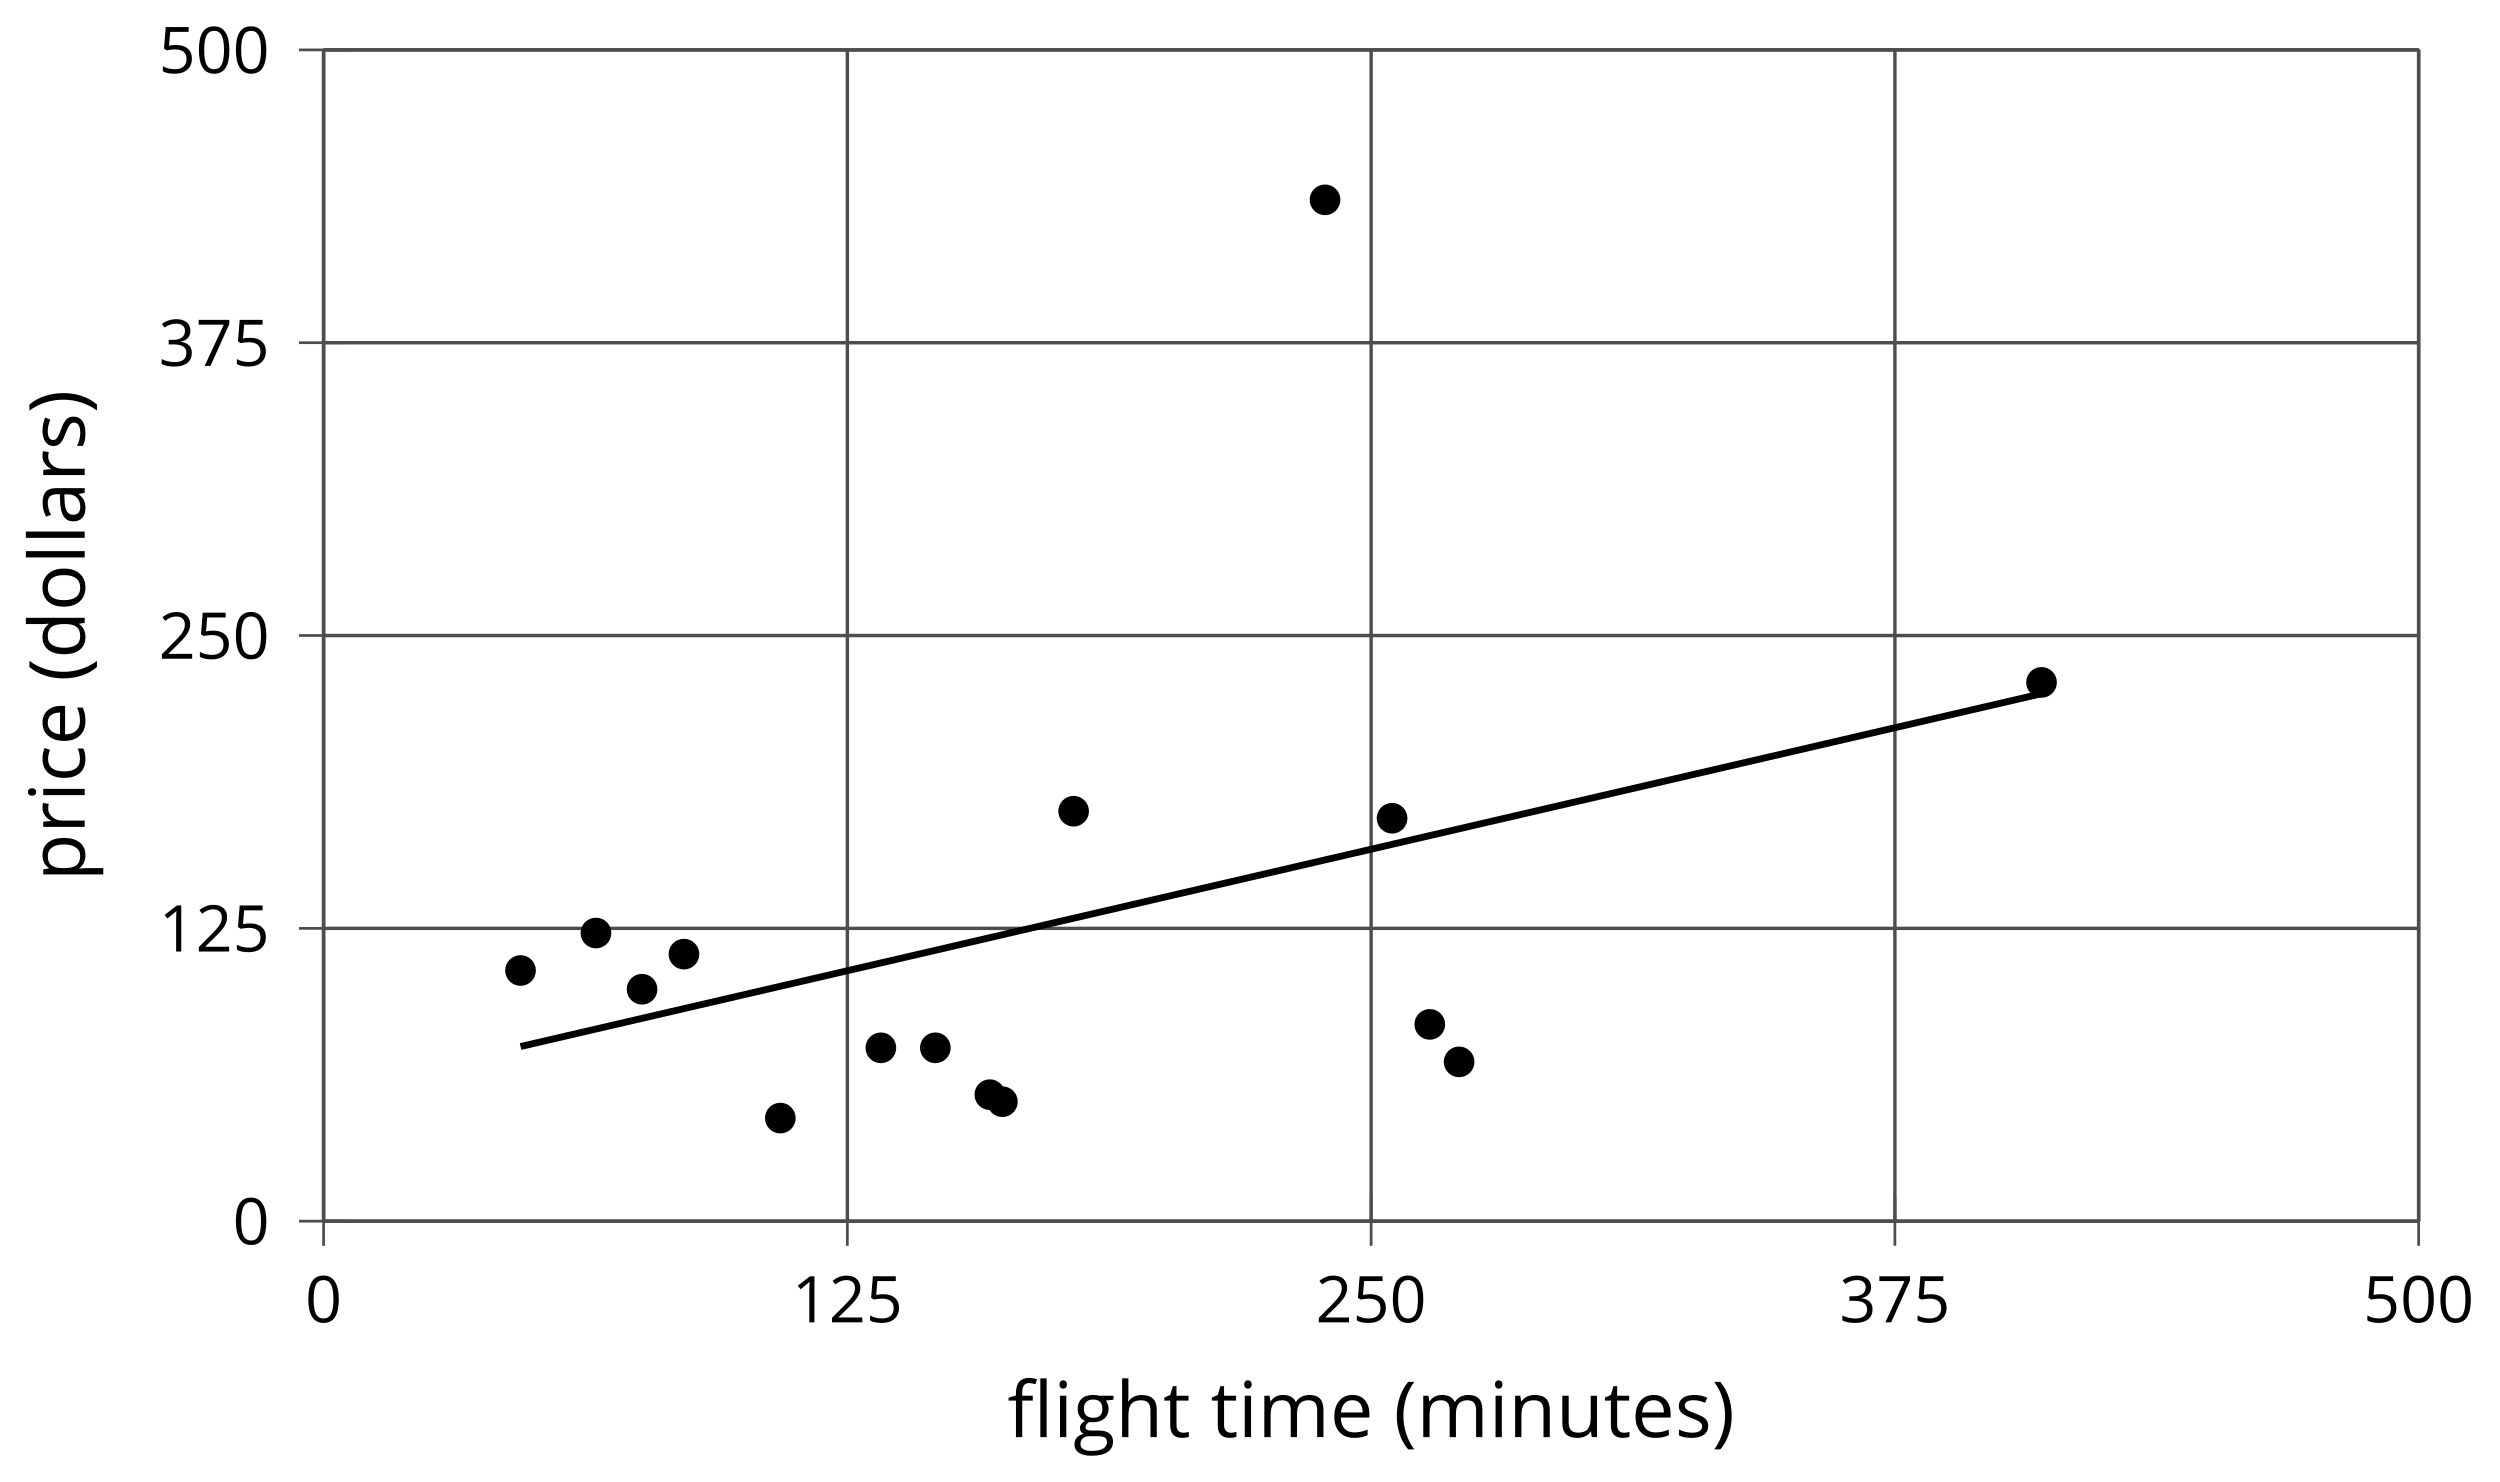 <?xml version='1.0' encoding='UTF-8'?>
<!-- This file was generated by dvisvgm 2.1.3 -->
<svg height='216.555pt' version='1.1' viewBox='-72 -72 365.347 216.555' width='365.347pt' xmlns='http://www.w3.org/2000/svg' xmlns:xlink='http://www.w3.org/1999/xlink'>
<defs>
<path d='M0.378 -2.583C0.378 -1.782 0.497 -1.031 0.732 -0.336S1.312 0.971 1.763 1.492H2.5C2.072 0.912 1.745 0.272 1.519 -0.433S1.179 -1.855 1.179 -2.592C1.179 -3.343 1.289 -4.07 1.51 -4.779C1.736 -5.488 2.067 -6.137 2.509 -6.731H1.763C1.317 -6.197 0.971 -5.576 0.737 -4.866C0.497 -4.157 0.378 -3.398 0.378 -2.583Z' id='g4-8'/>
<path d='M2.413 -2.583C2.413 -3.389 2.293 -4.148 2.058 -4.862C1.823 -5.571 1.478 -6.192 1.027 -6.731H0.281C0.723 -6.137 1.054 -5.488 1.28 -4.779C1.501 -4.07 1.611 -3.343 1.611 -2.592C1.611 -1.855 1.496 -1.133 1.271 -0.433C1.045 0.272 0.718 0.916 0.29 1.492H1.027C1.473 0.976 1.819 0.368 2.053 -0.327C2.293 -1.022 2.413 -1.777 2.413 -2.583Z' id='g4-9'/>
<path d='M4.922 -3.375C4.922 -4.498 4.733 -5.355 4.355 -5.948C3.973 -6.542 3.421 -6.837 2.689 -6.837C1.938 -6.837 1.381 -6.552 1.018 -5.985S0.47 -4.549 0.47 -3.375C0.47 -2.238 0.658 -1.377 1.036 -0.792C1.413 -0.203 1.966 0.092 2.689 0.092C3.444 0.092 4.006 -0.193 4.374 -0.769C4.738 -1.344 4.922 -2.21 4.922 -3.375ZM1.243 -3.375C1.243 -4.355 1.358 -5.064 1.588 -5.506C1.819 -5.953 2.187 -6.174 2.689 -6.174C3.2 -6.174 3.568 -5.948 3.794 -5.497C4.024 -5.051 4.139 -4.342 4.139 -3.375S4.024 -1.699 3.794 -1.243C3.568 -0.792 3.2 -0.566 2.689 -0.566C2.187 -0.566 1.819 -0.792 1.588 -1.234C1.358 -1.685 1.243 -2.394 1.243 -3.375Z' id='g4-16'/>
<path d='M3.292 0V-6.731H2.647L0.866 -5.355L1.271 -4.83C1.92 -5.359 2.288 -5.658 2.366 -5.727S2.518 -5.866 2.583 -5.93C2.56 -5.576 2.546 -5.198 2.546 -4.797V0H3.292Z' id='g4-17'/>
<path d='M4.885 0V-0.709H1.423V-0.746L2.896 -2.187C3.554 -2.827 4.001 -3.352 4.24 -3.771S4.599 -4.609 4.599 -5.037C4.599 -5.585 4.42 -6.018 4.061 -6.344C3.702 -6.667 3.204 -6.828 2.574 -6.828C1.842 -6.828 1.169 -6.57 0.548 -6.054L0.953 -5.534C1.262 -5.778 1.538 -5.944 1.786 -6.036C2.04 -6.128 2.302 -6.174 2.583 -6.174C2.97 -6.174 3.273 -6.068 3.49 -5.856C3.706 -5.649 3.817 -5.364 3.817 -5.005C3.817 -4.751 3.775 -4.512 3.688 -4.291S3.471 -3.844 3.301 -3.61S2.772 -2.988 2.233 -2.44L0.46 -0.658V0H4.885Z' id='g4-18'/>
<path d='M4.632 -5.147C4.632 -5.668 4.452 -6.077 4.088 -6.381C3.725 -6.676 3.218 -6.828 2.564 -6.828C2.164 -6.828 1.786 -6.768 1.427 -6.639C1.064 -6.519 0.746 -6.344 0.47 -6.128L0.856 -5.612C1.192 -5.829 1.487 -5.976 1.75 -6.054S2.288 -6.174 2.583 -6.174C2.97 -6.174 3.278 -6.082 3.499 -5.893C3.729 -5.704 3.84 -5.447 3.84 -5.12C3.84 -4.71 3.688 -4.388 3.379 -4.153C3.071 -3.923 2.657 -3.808 2.132 -3.808H1.459V-3.149H2.122C3.407 -3.149 4.047 -2.739 4.047 -1.925C4.047 -1.013 3.467 -0.557 2.302 -0.557C2.007 -0.557 1.694 -0.594 1.363 -0.672C1.036 -0.746 0.723 -0.856 0.433 -0.999V-0.272C0.714 -0.138 0.999 -0.041 1.298 0.009C1.593 0.064 1.92 0.092 2.274 0.092C3.094 0.092 3.725 -0.083 4.171 -0.424C4.618 -0.769 4.839 -1.266 4.839 -1.906C4.839 -2.353 4.71 -2.716 4.448 -2.993S3.785 -3.439 3.246 -3.508V-3.545C3.688 -3.637 4.029 -3.821 4.273 -4.093C4.512 -4.365 4.632 -4.719 4.632 -5.147Z' id='g4-19'/>
<path d='M2.564 -4.111C2.215 -4.111 1.865 -4.075 1.51 -4.006L1.68 -6.027H4.374V-6.731H1.027L0.773 -3.582L1.169 -3.329C1.657 -3.416 2.049 -3.462 2.339 -3.462C3.49 -3.462 4.065 -2.993 4.065 -2.053C4.065 -1.57 3.913 -1.202 3.619 -0.948C3.315 -0.695 2.896 -0.566 2.357 -0.566C2.049 -0.566 1.731 -0.608 1.413 -0.681C1.096 -0.764 0.829 -0.87 0.612 -1.008V-0.272C1.013 -0.028 1.588 0.092 2.348 0.092C3.126 0.092 3.739 -0.106 4.18 -0.502C4.627 -0.898 4.848 -1.446 4.848 -2.141C4.848 -2.753 4.646 -3.232 4.236 -3.582C3.831 -3.936 3.273 -4.111 2.564 -4.111Z' id='g4-21'/>
<path d='M1.312 0H2.159L4.913 -6.119V-6.731H0.433V-6.027H4.102L1.312 0Z' id='g4-23'/>
<path d='M3.913 0H4.48V-3.444C4.48 -4.033 4.337 -4.461 4.042 -4.728C3.757 -4.995 3.31 -5.129 2.707 -5.129C2.408 -5.129 2.113 -5.092 1.814 -5.014C1.519 -4.936 1.248 -4.83 0.999 -4.696L1.234 -4.111C1.763 -4.369 2.242 -4.498 2.661 -4.498C3.034 -4.498 3.306 -4.401 3.481 -4.217C3.646 -4.024 3.734 -3.734 3.734 -3.338V-3.025L2.878 -2.997C1.248 -2.947 0.433 -2.413 0.433 -1.395C0.433 -0.921 0.576 -0.552 0.856 -0.295C1.142 -0.037 1.533 0.092 2.035 0.092C2.408 0.092 2.721 0.037 2.974 -0.074C3.223 -0.189 3.471 -0.401 3.725 -0.718H3.762L3.913 0ZM2.187 -0.539C1.888 -0.539 1.653 -0.612 1.483 -0.755C1.317 -0.898 1.234 -1.11 1.234 -1.386C1.234 -1.74 1.367 -1.998 1.639 -2.164C1.906 -2.334 2.343 -2.426 2.951 -2.449L3.715 -2.482V-2.026C3.715 -1.556 3.582 -1.192 3.306 -0.93C3.039 -0.668 2.661 -0.539 2.187 -0.539Z' id='g4-65'/>
<path d='M2.827 0.092C3.338 0.092 3.766 0.005 4.102 -0.17V-0.847C3.66 -0.668 3.227 -0.576 2.808 -0.576C2.316 -0.576 1.948 -0.741 1.694 -1.073C1.446 -1.404 1.321 -1.878 1.321 -2.5C1.321 -3.808 1.832 -4.461 2.859 -4.461C3.011 -4.461 3.191 -4.438 3.389 -4.392C3.587 -4.351 3.771 -4.296 3.941 -4.227L4.176 -4.876C4.038 -4.945 3.849 -5.009 3.605 -5.06S3.122 -5.138 2.878 -5.138C2.127 -5.138 1.547 -4.908 1.142 -4.448C0.732 -3.987 0.529 -3.333 0.529 -2.491C0.529 -1.667 0.727 -1.031 1.133 -0.58C1.529 -0.134 2.095 0.092 2.827 0.092Z' id='g4-67'/>
<path d='M4.245 -0.677L4.346 0H4.968V-7.164H4.204V-5.111L4.222 -4.756L4.254 -4.392H4.194C3.831 -4.89 3.306 -5.138 2.62 -5.138C1.961 -5.138 1.45 -4.908 1.082 -4.448S0.529 -3.343 0.529 -2.509S0.714 -1.036 1.077 -0.585C1.446 -0.134 1.961 0.092 2.62 0.092C3.324 0.092 3.849 -0.166 4.204 -0.677H4.245ZM2.716 -0.548C2.261 -0.548 1.911 -0.714 1.676 -1.041S1.321 -1.855 1.321 -2.5C1.321 -3.135 1.441 -3.628 1.676 -3.978C1.915 -4.323 2.261 -4.498 2.707 -4.498C3.227 -4.498 3.61 -4.346 3.849 -4.042C4.084 -3.734 4.204 -3.223 4.204 -2.509V-2.348C4.204 -1.717 4.088 -1.257 3.849 -0.976C3.619 -0.691 3.237 -0.548 2.716 -0.548Z' id='g4-68'/>
<path d='M2.942 0.092C3.283 0.092 3.573 0.064 3.812 0.018C4.056 -0.037 4.309 -0.12 4.581 -0.235V-0.916C4.052 -0.691 3.513 -0.576 2.97 -0.576C2.454 -0.576 2.053 -0.727 1.768 -1.036C1.487 -1.344 1.335 -1.791 1.321 -2.385H4.797V-2.868C4.797 -3.55 4.613 -4.098 4.245 -4.512C3.877 -4.931 3.375 -5.138 2.744 -5.138C2.067 -5.138 1.533 -4.899 1.133 -4.42C0.727 -3.941 0.529 -3.297 0.529 -2.482C0.529 -1.676 0.746 -1.045 1.179 -0.589C1.607 -0.134 2.196 0.092 2.942 0.092ZM2.735 -4.498C3.135 -4.498 3.439 -4.369 3.656 -4.116C3.872 -3.858 3.978 -3.49 3.978 -3.006H1.34C1.381 -3.471 1.524 -3.84 1.768 -4.102C2.007 -4.365 2.33 -4.498 2.735 -4.498Z' id='g4-69'/>
<path d='M4.94 -5.046H3.195C2.983 -5.106 2.744 -5.138 2.482 -5.138C1.874 -5.138 1.404 -4.991 1.073 -4.687C0.741 -4.392 0.576 -3.964 0.576 -3.412C0.576 -3.08 0.658 -2.785 0.82 -2.528C0.985 -2.27 1.197 -2.086 1.459 -1.98C1.248 -1.851 1.091 -1.717 0.994 -1.579S0.847 -1.28 0.847 -1.096C0.847 -0.935 0.893 -0.792 0.976 -0.668C1.068 -0.543 1.174 -0.456 1.303 -0.396C0.948 -0.318 0.672 -0.166 0.474 0.06S0.18 0.548 0.18 0.856C0.18 1.303 0.359 1.653 0.718 1.897C1.073 2.141 1.584 2.265 2.242 2.265C3.103 2.265 3.757 2.118 4.204 1.823C4.65 1.533 4.876 1.105 4.876 0.548C4.876 0.11 4.728 -0.226 4.438 -0.456C4.144 -0.686 3.725 -0.801 3.177 -0.801H2.284C2.007 -0.801 1.814 -0.833 1.699 -0.902C1.584 -0.967 1.529 -1.068 1.529 -1.206C1.529 -1.469 1.69 -1.685 2.017 -1.855C2.15 -1.832 2.288 -1.819 2.44 -1.819C3.029 -1.819 3.494 -1.966 3.831 -2.261S4.337 -2.951 4.337 -3.444C4.337 -3.66 4.305 -3.858 4.236 -4.033C4.167 -4.204 4.093 -4.346 4.006 -4.452L4.94 -4.563V-5.046ZM0.916 0.847C0.916 0.539 1.013 0.299 1.206 0.134S1.671 -0.115 2.017 -0.115H2.933C3.398 -0.115 3.715 -0.064 3.886 0.046C4.056 0.147 4.139 0.341 4.139 0.612C4.139 0.939 3.987 1.202 3.674 1.39C3.37 1.584 2.891 1.68 2.251 1.68C1.823 1.68 1.492 1.611 1.262 1.469S0.916 1.119 0.916 0.847ZM1.331 -3.43C1.331 -3.812 1.427 -4.098 1.621 -4.291S2.09 -4.581 2.449 -4.581C3.204 -4.581 3.582 -4.204 3.582 -3.444C3.582 -2.721 3.209 -2.357 2.463 -2.357C2.109 -2.357 1.828 -2.449 1.63 -2.629S1.331 -3.076 1.331 -3.43Z' id='g4-71'/>
<path d='M4.263 0H5.028V-3.292C5.028 -3.932 4.871 -4.397 4.567 -4.687C4.254 -4.982 3.794 -5.129 3.177 -5.129C2.822 -5.129 2.505 -5.06 2.228 -4.917C1.948 -4.779 1.736 -4.59 1.584 -4.346H1.538C1.561 -4.517 1.575 -4.733 1.575 -4.995V-7.164H0.81V0H1.575V-2.638C1.575 -3.297 1.694 -3.766 1.943 -4.056C2.182 -4.346 2.574 -4.489 3.103 -4.489C3.504 -4.489 3.794 -4.388 3.983 -4.185S4.263 -3.674 4.263 -3.264V0Z' id='g4-72'/>
<path d='M1.575 0V-5.046H0.81V0H1.575ZM0.746 -6.413C0.746 -6.243 0.787 -6.114 0.875 -6.031C0.962 -5.944 1.068 -5.902 1.197 -5.902C1.321 -5.902 1.427 -5.944 1.515 -6.031C1.602 -6.114 1.648 -6.243 1.648 -6.413S1.602 -6.713 1.515 -6.796S1.321 -6.92 1.197 -6.92C1.068 -6.92 0.962 -6.878 0.875 -6.796C0.787 -6.717 0.746 -6.588 0.746 -6.413Z' id='g4-73'/>
<path d='M1.575 0V-7.164H0.81V0H1.575Z' id='g4-76'/>
<path d='M7.242 0H8.006V-3.292C8.006 -3.936 7.864 -4.406 7.578 -4.696C7.297 -4.991 6.869 -5.138 6.298 -5.138C5.935 -5.138 5.608 -5.06 5.322 -4.908S4.82 -4.544 4.669 -4.282H4.632C4.388 -4.853 3.872 -5.138 3.085 -5.138C2.758 -5.138 2.468 -5.069 2.201 -4.931C1.943 -4.793 1.736 -4.599 1.593 -4.355H1.556L1.432 -5.046H0.81V0H1.575V-2.647C1.575 -3.301 1.685 -3.771 1.906 -4.061C2.132 -4.346 2.482 -4.489 2.96 -4.489C3.324 -4.489 3.596 -4.388 3.766 -4.19C3.936 -3.987 4.024 -3.683 4.024 -3.283V0H4.788V-2.818C4.788 -3.384 4.903 -3.808 5.129 -4.079S5.709 -4.489 6.183 -4.489C6.547 -4.489 6.814 -4.388 6.984 -4.19C7.155 -3.987 7.242 -3.683 7.242 -3.283V0Z' id='g4-77'/>
<path d='M4.263 0H5.028V-3.292C5.028 -3.936 4.876 -4.406 4.567 -4.696C4.259 -4.991 3.803 -5.138 3.195 -5.138C2.85 -5.138 2.532 -5.069 2.251 -4.936C1.971 -4.797 1.75 -4.604 1.593 -4.355H1.556L1.432 -5.046H0.81V0H1.575V-2.647C1.575 -3.306 1.699 -3.775 1.943 -4.061S2.574 -4.489 3.103 -4.489C3.504 -4.489 3.794 -4.388 3.983 -4.185S4.263 -3.674 4.263 -3.264V0Z' id='g4-78'/>
<path d='M5.166 -2.528C5.166 -3.329 4.959 -3.964 4.54 -4.434C4.125 -4.903 3.564 -5.138 2.859 -5.138C2.127 -5.138 1.556 -4.908 1.146 -4.448C0.737 -3.992 0.529 -3.352 0.529 -2.528C0.529 -1.998 0.626 -1.533 0.815 -1.137S1.275 -0.437 1.625 -0.226S2.376 0.092 2.827 0.092C3.559 0.092 4.13 -0.138 4.544 -0.599C4.959 -1.064 5.166 -1.704 5.166 -2.528ZM1.321 -2.528C1.321 -3.177 1.45 -3.669 1.704 -3.996S2.334 -4.489 2.836 -4.489C3.343 -4.489 3.725 -4.323 3.987 -3.987C4.245 -3.656 4.374 -3.168 4.374 -2.528C4.374 -1.878 4.245 -1.39 3.987 -1.05C3.725 -0.718 3.347 -0.548 2.845 -0.548S1.966 -0.718 1.708 -1.054S1.321 -1.883 1.321 -2.528Z' id='g4-79'/>
<path d='M3.158 0.092C3.817 0.092 4.328 -0.138 4.696 -0.599C5.069 -1.054 5.253 -1.699 5.253 -2.528C5.253 -3.352 5.074 -3.996 4.705 -4.452C4.346 -4.908 3.826 -5.138 3.158 -5.138C2.822 -5.138 2.523 -5.078 2.261 -4.954S1.773 -4.632 1.575 -4.355H1.538L1.432 -5.046H0.81V2.265H1.575V0.189C1.575 -0.074 1.556 -0.355 1.519 -0.649H1.575C1.759 -0.396 1.989 -0.212 2.256 -0.092C2.532 0.032 2.832 0.092 3.158 0.092ZM3.048 -4.489C3.494 -4.489 3.844 -4.319 4.088 -3.987C4.337 -3.646 4.461 -3.168 4.461 -2.537C4.461 -1.915 4.337 -1.432 4.088 -1.077C3.844 -0.723 3.504 -0.548 3.066 -0.548C2.546 -0.548 2.164 -0.7 1.929 -1.004C1.694 -1.312 1.575 -1.819 1.575 -2.528V-2.698C1.579 -3.32 1.699 -3.775 1.929 -4.061S2.532 -4.489 3.048 -4.489Z' id='g4-80'/>
<path d='M3.112 -5.138C2.795 -5.138 2.505 -5.051 2.242 -4.871S1.754 -4.438 1.565 -4.111H1.529L1.441 -5.046H0.81V0H1.575V-2.707C1.575 -3.2 1.722 -3.614 2.007 -3.946C2.302 -4.277 2.647 -4.443 3.057 -4.443C3.218 -4.443 3.402 -4.42 3.61 -4.374L3.715 -5.083C3.536 -5.12 3.338 -5.138 3.112 -5.138Z' id='g4-82'/>
<path d='M4.065 -1.377C4.065 -1.713 3.959 -1.989 3.748 -2.21C3.541 -2.431 3.135 -2.652 2.537 -2.868C2.099 -3.029 1.805 -3.154 1.653 -3.241S1.39 -3.416 1.317 -3.513C1.252 -3.61 1.215 -3.725 1.215 -3.858C1.215 -4.056 1.308 -4.213 1.492 -4.328S1.948 -4.498 2.311 -4.498C2.721 -4.498 3.181 -4.392 3.688 -4.185L3.959 -4.807C3.439 -5.028 2.91 -5.138 2.366 -5.138C1.782 -5.138 1.326 -5.018 0.99 -4.779C0.654 -4.544 0.488 -4.217 0.488 -3.808C0.488 -3.577 0.534 -3.379 0.635 -3.214C0.727 -3.048 0.875 -2.901 1.077 -2.772C1.271 -2.638 1.607 -2.486 2.076 -2.311C2.569 -2.122 2.901 -1.957 3.076 -1.814C3.241 -1.676 3.329 -1.51 3.329 -1.312C3.329 -1.05 3.223 -0.856 3.006 -0.727C2.79 -0.603 2.486 -0.539 2.086 -0.539C1.828 -0.539 1.561 -0.576 1.28 -0.645C1.004 -0.714 0.746 -0.81 0.502 -0.935V-0.226C0.875 -0.014 1.4 0.092 2.067 0.092C2.698 0.092 3.191 -0.037 3.541 -0.29S4.065 -0.907 4.065 -1.377Z' id='g4-83'/>
<path d='M2.44 -0.539C2.187 -0.539 1.989 -0.622 1.846 -0.783S1.63 -1.179 1.63 -1.483V-4.452H3.094V-5.046H1.63V-6.215H1.188L0.866 -5.138L0.143 -4.82V-4.452H0.866V-1.45C0.866 -0.424 1.354 0.092 2.33 0.092C2.459 0.092 2.606 0.078 2.762 0.055C2.928 0.028 3.048 -0.005 3.131 -0.046V-0.631C3.057 -0.608 2.956 -0.589 2.832 -0.571C2.707 -0.548 2.574 -0.539 2.44 -0.539Z' id='g4-84'/>
<path d='M1.529 -5.046H0.755V-1.745C0.755 -1.105 0.907 -0.635 1.215 -0.345C1.519 -0.055 1.98 0.092 2.592 0.092C2.947 0.092 3.264 0.028 3.545 -0.106C3.821 -0.239 4.038 -0.428 4.194 -0.677H4.236L4.346 0H4.977V-5.046H4.213V-2.394C4.213 -1.74 4.088 -1.271 3.849 -0.981C3.6 -0.691 3.218 -0.548 2.689 -0.548C2.288 -0.548 1.998 -0.649 1.809 -0.852S1.529 -1.363 1.529 -1.773V-5.046Z' id='g4-85'/>
<use id='g6-8' transform='scale(1.2)' xlink:href='#g4-8'/>
<use id='g6-9' transform='scale(1.2)' xlink:href='#g4-9'/>
<use id='g6-65' transform='scale(1.2)' xlink:href='#g4-65'/>
<use id='g6-67' transform='scale(1.2)' xlink:href='#g4-67'/>
<use id='g6-68' transform='scale(1.2)' xlink:href='#g4-68'/>
<use id='g6-69' transform='scale(1.2)' xlink:href='#g4-69'/>
<use id='g6-71' transform='scale(1.2)' xlink:href='#g4-71'/>
<use id='g6-72' transform='scale(1.2)' xlink:href='#g4-72'/>
<use id='g6-73' transform='scale(1.2)' xlink:href='#g4-73'/>
<use id='g6-76' transform='scale(1.2)' xlink:href='#g4-76'/>
<use id='g6-77' transform='scale(1.2)' xlink:href='#g4-77'/>
<use id='g6-78' transform='scale(1.2)' xlink:href='#g4-78'/>
<use id='g6-79' transform='scale(1.2)' xlink:href='#g4-79'/>
<use id='g6-80' transform='scale(1.2)' xlink:href='#g4-80'/>
<use id='g6-82' transform='scale(1.2)' xlink:href='#g4-82'/>
<use id='g6-83' transform='scale(1.2)' xlink:href='#g4-83'/>
<use id='g6-84' transform='scale(1.2)' xlink:href='#g4-84'/>
<use id='g6-85' transform='scale(1.2)' xlink:href='#g4-85'/>
<path d='M3.085 -4.452V-5.046H1.8V-5.373C1.8 -5.797 1.869 -6.105 2.007 -6.298C2.145 -6.487 2.357 -6.584 2.647 -6.584C2.855 -6.584 3.108 -6.538 3.402 -6.441L3.6 -7.053C3.241 -7.159 2.928 -7.215 2.661 -7.215C1.579 -7.215 1.036 -6.593 1.036 -5.355V-5.074L0.134 -4.797V-4.452H1.036V0H1.8V-4.452H3.085ZM4.77 0V-7.164H4.006V0H4.77Z' id='g3-50'/>
<use id='g8-50' transform='scale(1.2)' xlink:href='#g3-50'/>
</defs>
<g id='page1'>
<path d='M-24.711 106.461V-64.707M51.832 106.461V-64.707M128.375 106.461V-64.707M204.918 106.461V-64.707M281.457 106.461V-64.707' fill='none' stroke='#4d4d4d' stroke-linejoin='bevel' stroke-miterlimit='10.037' stroke-width='0.5'/>
<path d='M-24.711 106.461H281.457M-24.711 63.668H281.457M-24.711 20.875H281.457M-24.711 -21.914H281.457M-24.711 -64.707H281.457' fill='none' stroke='#4d4d4d' stroke-linejoin='bevel' stroke-miterlimit='10.037' stroke-width='0.5'/>
<path d='M-24.711 110.058V102.859M51.832 110.058V102.859M128.375 110.058V102.859M204.918 110.058V102.859M281.457 110.058V102.859' fill='none' stroke='#4d4d4d' stroke-linejoin='bevel' stroke-miterlimit='10.037' stroke-width='0.4'/>
<path d='M-28.309 106.461H-21.109M-28.309 63.668H-21.109M-28.309 20.875H-21.109M-28.309 -21.914H-21.109M-28.309 -64.707H-21.109' fill='none' stroke='#4d4d4d' stroke-linejoin='bevel' stroke-miterlimit='10.037' stroke-width='0.4'/>
<path d='M-24.711 106.461V-64.707H281.457V106.461H-24.711Z' fill='none' stroke='#4d4d4d' stroke-linejoin='bevel' stroke-miterlimit='10.037' stroke-width='0.5'/>
<g transform='matrix(1 0 0 1 -49.994 52.88)'>
<use x='22.582' xlink:href='#g4-16' y='68.363'/>
</g>
<g transform='matrix(1 0 0 1 21.144 52.88)'>
<use x='22.582' xlink:href='#g4-17' y='68.363'/>
<use x='27.986' xlink:href='#g4-18' y='68.363'/>
<use x='33.39' xlink:href='#g4-21' y='68.363'/>
</g>
<g transform='matrix(1 0 0 1 97.686 52.88)'>
<use x='22.582' xlink:href='#g4-18' y='68.363'/>
<use x='27.986' xlink:href='#g4-21' y='68.363'/>
<use x='33.39' xlink:href='#g4-16' y='68.363'/>
</g>
<g transform='matrix(1 0 0 1 174.228 52.88)'>
<use x='22.582' xlink:href='#g4-19' y='68.363'/>
<use x='27.986' xlink:href='#g4-23' y='68.363'/>
<use x='33.39' xlink:href='#g4-21' y='68.363'/>
</g>
<g transform='matrix(1 0 0 1 250.77 52.88)'>
<use x='22.582' xlink:href='#g4-21' y='68.363'/>
<use x='27.986' xlink:href='#g4-16' y='68.363'/>
<use x='33.39' xlink:href='#g4-16' y='68.363'/>
</g>
<g transform='matrix(1 0 0 1 -60.58 41.487)'>
<use x='22.582' xlink:href='#g4-16' y='68.363'/>
</g>
<g transform='matrix(1 0 0 1 -71.388 -1.304)'>
<use x='22.582' xlink:href='#g4-17' y='68.363'/>
<use x='27.986' xlink:href='#g4-18' y='68.363'/>
<use x='33.39' xlink:href='#g4-21' y='68.363'/>
</g>
<g transform='matrix(1 0 0 1 -71.388 -44.096)'>
<use x='22.582' xlink:href='#g4-18' y='68.363'/>
<use x='27.986' xlink:href='#g4-21' y='68.363'/>
<use x='33.39' xlink:href='#g4-16' y='68.363'/>
</g>
<g transform='matrix(1 0 0 1 -71.388 -86.888)'>
<use x='22.582' xlink:href='#g4-19' y='68.363'/>
<use x='27.986' xlink:href='#g4-23' y='68.363'/>
<use x='33.39' xlink:href='#g4-21' y='68.363'/>
</g>
<g transform='matrix(1 0 0 1 -71.388 -129.679)'>
<use x='22.582' xlink:href='#g4-21' y='68.363'/>
<use x='27.986' xlink:href='#g4-16' y='68.363'/>
<use x='33.39' xlink:href='#g4-16' y='68.363'/>
</g>
<path d='M56.73 68.722L136.945 50.113L64.691 66.875L141.234 49.121L131.437 51.39L226.347 29.375L4.07 80.937L15.094 78.382L21.828 76.82L27.949 75.398L74.488 64.601L72.652 65.027L84.898 62.187L42.035 72.132L121.636 53.664' fill='none' stroke='#000000' stroke-linejoin='bevel' stroke-miterlimit='10.037' stroke-width='1'/>
<path d='M58.723 81.125C58.723 80.027 57.832 79.132 56.73 79.132C55.629 79.132 54.738 80.027 54.738 81.125C54.738 82.226 55.629 83.121 56.73 83.121C57.832 83.121 58.723 82.226 58.723 81.125Z'/>
<path d='M58.723 81.125C58.723 80.027 57.832 79.132 56.73 79.132C55.629 79.132 54.738 80.027 54.738 81.125C54.738 82.226 55.629 83.121 56.73 83.121C57.832 83.121 58.723 82.226 58.723 81.125Z' fill='none' stroke='#000000' stroke-linejoin='bevel' stroke-miterlimit='10.037' stroke-width='0.5'/>
<path d='M138.941 77.703C138.941 76.601 138.047 75.711 136.945 75.711C135.847 75.711 134.953 76.601 134.953 77.703C134.953 78.804 135.847 79.695 136.945 79.695C138.047 79.695 138.941 78.804 138.941 77.703Z'/>
<path d='M138.941 77.703C138.941 76.601 138.047 75.711 136.945 75.711C135.847 75.711 134.953 76.601 134.953 77.703C134.953 78.804 135.847 79.695 136.945 79.695C138.047 79.695 138.941 78.804 138.941 77.703Z' fill='none' stroke='#000000' stroke-linejoin='bevel' stroke-miterlimit='10.037' stroke-width='0.5'/>
<path d='M66.684 81.125C66.684 80.027 65.793 79.132 64.691 79.132C63.59 79.132 62.699 80.027 62.699 81.125C62.699 82.226 63.59 83.121 64.691 83.121C65.793 83.121 66.684 82.226 66.684 81.125Z'/>
<path d='M66.684 81.125C66.684 80.027 65.793 79.132 64.691 79.132C63.59 79.132 62.699 80.027 62.699 81.125C62.699 82.226 63.59 83.121 64.691 83.121C65.793 83.121 66.684 82.226 66.684 81.125Z' fill='none' stroke='#000000' stroke-linejoin='bevel' stroke-miterlimit='10.037' stroke-width='0.5'/>
<path d='M143.226 83.179C143.226 82.082 142.332 81.187 141.234 81.187C140.133 81.187 139.242 82.082 139.242 83.179C139.242 84.281 140.133 85.172 141.234 85.172C142.332 85.172 143.226 84.281 143.226 83.179Z'/>
<path d='M143.226 83.179C143.226 82.082 142.332 81.187 141.234 81.187C140.133 81.187 139.242 82.082 139.242 83.179C139.242 84.281 140.133 85.172 141.234 85.172C142.332 85.172 143.226 84.281 143.226 83.179Z' fill='none' stroke='#000000' stroke-linejoin='bevel' stroke-miterlimit='10.037' stroke-width='0.5'/>
<path d='M133.429 47.578C133.429 46.476 132.535 45.586 131.437 45.586C130.336 45.586 129.441 46.476 129.441 47.578C129.441 48.679 130.336 49.57 131.437 49.57C132.535 49.57 133.429 48.679 133.429 47.578Z'/>
<path d='M133.429 47.578C133.429 46.476 132.535 45.586 131.437 45.586C130.336 45.586 129.441 46.476 129.441 47.578C129.441 48.679 130.336 49.57 131.437 49.57C132.535 49.57 133.429 48.679 133.429 47.578Z' fill='none' stroke='#000000' stroke-linejoin='bevel' stroke-miterlimit='10.037' stroke-width='0.5'/>
<path d='M228.34 27.722C228.34 26.621 227.449 25.73 226.347 25.73C225.246 25.73 224.355 26.621 224.355 27.722C224.355 28.824 225.246 29.715 226.347 29.715C227.449 29.715 228.34 28.824 228.34 27.722Z'/>
<path d='M228.34 27.722C228.34 26.621 227.449 25.73 226.347 25.73C225.246 25.73 224.355 26.621 224.355 27.722C224.355 28.824 225.246 29.715 226.347 29.715C227.449 29.715 228.34 28.824 228.34 27.722Z' fill='none' stroke='#000000' stroke-linejoin='bevel' stroke-miterlimit='10.037' stroke-width='0.5'/>
<path d='M6.062 69.828C6.062 68.73 5.172 67.836 4.07 67.836C2.969 67.836 2.078 68.73 2.078 69.828C2.078 70.929 2.969 71.82 4.07 71.82C5.172 71.82 6.062 70.929 6.062 69.828Z'/>
<path d='M6.062 69.828C6.062 68.73 5.172 67.836 4.07 67.836C2.969 67.836 2.078 68.73 2.078 69.828C2.078 70.929 2.969 71.82 4.07 71.82C5.172 71.82 6.062 70.929 6.062 69.828Z' fill='none' stroke='#000000' stroke-linejoin='bevel' stroke-miterlimit='10.037' stroke-width='0.5'/>
<path d='M17.086 64.351C17.086 63.25 16.191 62.359 15.094 62.359C13.992 62.359 13.098 63.25 13.098 64.351C13.098 65.453 13.992 66.344 15.094 66.344C16.191 66.344 17.086 65.453 17.086 64.351Z'/>
<path d='M17.086 64.351C17.086 63.25 16.191 62.359 15.094 62.359C13.992 62.359 13.098 63.25 13.098 64.351C13.098 65.453 13.992 66.344 15.094 66.344C16.191 66.344 17.086 65.453 17.086 64.351Z' fill='none' stroke='#000000' stroke-linejoin='bevel' stroke-miterlimit='10.037' stroke-width='0.5'/>
<path d='M23.82 72.566C23.82 71.469 22.93 70.574 21.828 70.574C20.727 70.574 19.836 71.469 19.836 72.566C19.836 73.668 20.727 74.562 21.828 74.562C22.93 74.562 23.82 73.668 23.82 72.566Z'/>
<path d='M23.82 72.566C23.82 71.469 22.93 70.574 21.828 70.574C20.727 70.574 19.836 71.469 19.836 72.566C19.836 73.668 20.727 74.562 21.828 74.562C22.93 74.562 23.82 73.668 23.82 72.566Z' fill='none' stroke='#000000' stroke-linejoin='bevel' stroke-miterlimit='10.037' stroke-width='0.5'/>
<path d='M29.945 67.433C29.945 66.332 29.051 65.441 27.949 65.441C26.852 65.441 25.957 66.332 25.957 67.433S26.852 69.425 27.949 69.425C29.051 69.425 29.945 68.535 29.945 67.433Z'/>
<path d='M29.945 67.433C29.945 66.332 29.051 65.441 27.949 65.441C26.852 65.441 25.957 66.332 25.957 67.433S26.852 69.425 27.949 69.425C29.051 69.425 29.945 68.535 29.945 67.433Z' fill='none' stroke='#000000' stroke-linejoin='bevel' stroke-miterlimit='10.037' stroke-width='0.5'/>
<path d='M76.48 89C76.48 87.898 75.59 87.007 74.488 87.007C73.387 87.007 72.496 87.898 72.496 89S73.387 90.992 74.488 90.992C75.59 90.992 76.48 90.101 76.48 89Z'/>
<path d='M76.48 89C76.48 87.898 75.59 87.007 74.488 87.007C73.387 87.007 72.496 87.898 72.496 89S73.387 90.992 74.488 90.992C75.59 90.992 76.48 90.101 76.48 89Z' fill='none' stroke='#000000' stroke-linejoin='bevel' stroke-miterlimit='10.037' stroke-width='0.5'/>
<path d='M74.644 87.972C74.644 86.871 73.754 85.98 72.652 85.98C71.551 85.98 70.66 86.871 70.66 87.972C70.66 89.074 71.551 89.965 72.652 89.965C73.754 89.965 74.644 89.074 74.644 87.972Z'/>
<path d='M74.644 87.972C74.644 86.871 73.754 85.98 72.652 85.98C71.551 85.98 70.66 86.871 70.66 87.972C70.66 89.074 71.551 89.965 72.652 89.965C73.754 89.965 74.644 89.074 74.644 87.972Z' fill='none' stroke='#000000' stroke-linejoin='bevel' stroke-miterlimit='10.037' stroke-width='0.5'/>
<path d='M86.89 46.55C86.89 45.449 86 44.558 84.898 44.558C83.797 44.558 82.906 45.449 82.906 46.55C82.906 47.652 83.797 48.543 84.898 48.543C86 48.543 86.89 47.652 86.89 46.55Z'/>
<path d='M86.89 46.55C86.89 45.449 86 44.558 84.898 44.558C83.797 44.558 82.906 45.449 82.906 46.55C82.906 47.652 83.797 48.543 84.898 48.543C86 48.543 86.89 47.652 86.89 46.55Z' fill='none' stroke='#000000' stroke-linejoin='bevel' stroke-miterlimit='10.037' stroke-width='0.5'/>
<path d='M44.027 91.398C44.027 90.297 43.137 89.402 42.035 89.402C40.934 89.402 40.043 90.297 40.043 91.398C40.043 92.496 40.934 93.39 42.035 93.39C43.137 93.39 44.027 92.496 44.027 91.398Z'/>
<path d='M44.027 91.398C44.027 90.297 43.137 89.402 42.035 89.402C40.934 89.402 40.043 90.297 40.043 91.398C40.043 92.496 40.934 93.39 42.035 93.39C43.137 93.39 44.027 92.496 44.027 91.398Z' fill='none' stroke='#000000' stroke-linejoin='bevel' stroke-miterlimit='10.037' stroke-width='0.5'/>
<path d='M123.633 -42.797C123.633 -43.899 122.738 -44.789 121.636 -44.789C120.539 -44.789 119.644 -43.899 119.644 -42.797C119.644 -41.7 120.539 -40.805 121.636 -40.805C122.738 -40.805 123.633 -41.7 123.633 -42.797Z'/>
<path d='M123.633 -42.797C123.633 -43.899 122.738 -44.789 121.636 -44.789C120.539 -44.789 119.644 -43.899 119.644 -42.797C119.644 -41.7 120.539 -40.805 121.636 -40.805C122.738 -40.805 123.633 -41.7 123.633 -42.797Z' fill='none' stroke='#000000' stroke-linejoin='bevel' stroke-miterlimit='10.037' stroke-width='0.5'/>
<g transform='matrix(1 0 0 1 52.645 69.659)'>
<use x='22.582' xlink:href='#g8-50' y='68.363'/>
<use x='29.294' xlink:href='#g6-73' y='68.363'/>
<use x='32.156' xlink:href='#g6-71' y='68.363'/>
<use x='38.369' xlink:href='#g6-72' y='68.363'/>
<use x='45.331' xlink:href='#g6-84' y='68.363'/>
<use x='52.281' xlink:href='#g6-84' y='68.363'/>
<use x='56.291' xlink:href='#g6-73' y='68.363'/>
<use x='59.153' xlink:href='#g6-77' y='68.363'/>
<use x='69.715' xlink:href='#g6-69' y='68.363'/>
<use x='79.028' xlink:href='#g6-8' y='68.363'/>
<use x='82.378' xlink:href='#g6-77' y='68.363'/>
<use x='92.941' xlink:href='#g6-73' y='68.363'/>
<use x='95.803' xlink:href='#g6-78' y='68.363'/>
<use x='102.765' xlink:href='#g6-85' y='68.363'/>
<use x='109.727' xlink:href='#g6-84' y='68.363'/>
<use x='113.736' xlink:href='#g6-69' y='68.363'/>
<use x='120.108' xlink:href='#g6-83' y='68.363'/>
<use x='125.525' xlink:href='#g6-9' y='68.363'/>
</g>
<g transform='matrix(0 -1 1 0 -127.987 79.342)'>
<use x='22.582' xlink:href='#g6-80' y='68.363'/>
<use x='29.533' xlink:href='#g6-82' y='68.363'/>
<use x='34.166' xlink:href='#g6-73' y='68.363'/>
<use x='37.028' xlink:href='#g6-67' y='68.363'/>
<use x='42.434' xlink:href='#g6-69' y='68.363'/>
<use x='51.748' xlink:href='#g6-8' y='68.363'/>
<use x='55.098' xlink:href='#g6-68' y='68.363'/>
<use x='62.049' xlink:href='#g6-79' y='68.363'/>
<use x='68.909' xlink:href='#g6-76' y='68.363'/>
<use x='71.771' xlink:href='#g6-76' y='68.363'/>
<use x='74.633' xlink:href='#g6-65' y='68.363'/>
<use x='80.947' xlink:href='#g6-82' y='68.363'/>
<use x='85.581' xlink:href='#g6-83' y='68.363'/>
<use x='90.999' xlink:href='#g6-9' y='68.363'/>
</g>
</g>
</svg>